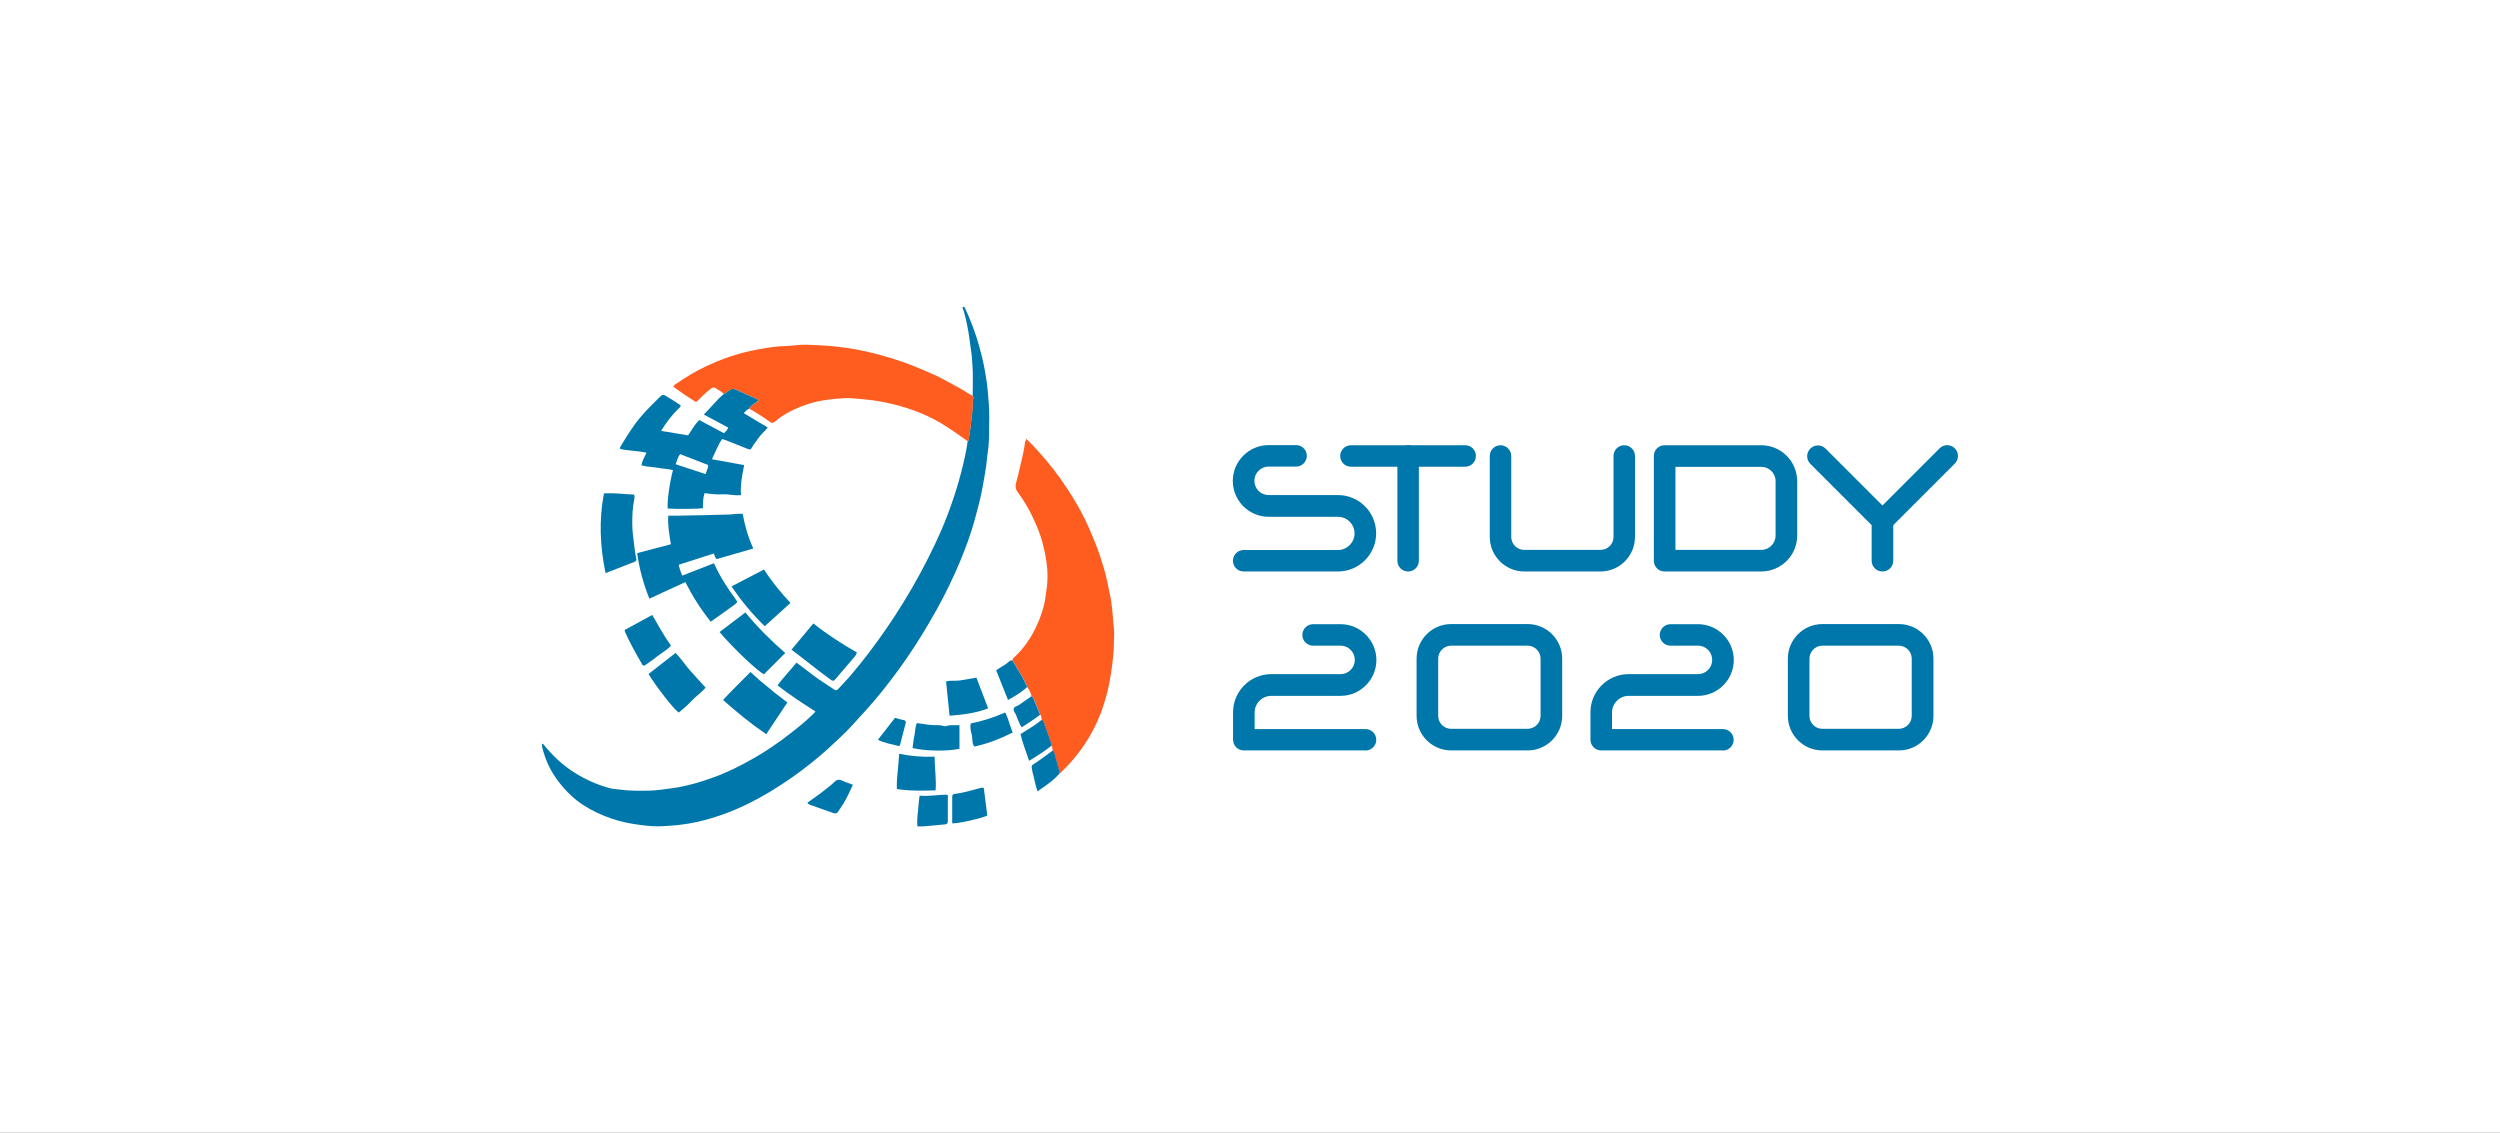 <?xml version="1.0" encoding="UTF-8"?>
<svg xmlns="http://www.w3.org/2000/svg" width="512" height="232" viewBox="0 0 512 232" fill="none">
  <rect x="0" y="0" width="512" height="232" fill="#333333" stroke="none"/>
  <g clip-path="url(#clip0_68_297)">
    <rect width="512" height="232" fill="white"></rect>
    <path d="M199.205 81.083C199.205 78.961 199.307 76.812 199.153 74.69C199.077 73.667 199.026 72.644 198.847 71.621C198.668 70.47 198.565 69.294 198.361 68.143C198.028 66.404 197.747 64.639 197.108 62.977C197.338 62.721 197.517 62.849 197.619 63.054C197.9 63.642 198.156 64.23 198.412 64.844C199.563 67.529 200.432 70.291 201.123 73.13C201.557 74.894 201.864 76.684 202.12 78.475C202.273 79.574 202.325 80.674 202.427 81.774C202.683 84.203 202.58 86.658 202.555 89.088C202.555 90.495 202.427 91.927 202.197 93.308C202.094 93.947 202.094 94.612 201.992 95.251C201.762 96.913 201.455 98.576 201.148 100.213C200.739 102.31 200.202 104.356 199.639 106.401C198.847 109.317 197.798 112.13 196.647 114.918C195.266 118.242 193.681 121.49 191.942 124.661C189.972 128.191 187.901 131.617 185.599 134.942C184.065 137.167 182.454 139.315 180.766 141.438C178.797 143.893 176.7 146.195 174.577 148.496C173.068 150.159 171.406 151.642 169.795 153.151C167.391 155.35 164.833 157.37 162.174 159.237C159.258 161.283 156.24 163.125 153.044 164.685C149.745 166.296 146.292 167.549 142.712 168.342C141.049 168.7 139.336 168.955 137.597 169.083C136.344 169.16 135.091 169.288 133.863 169.211C132.022 169.109 130.18 168.853 128.339 168.495C126.217 168.06 124.171 167.344 122.227 166.424C120.334 165.528 118.544 164.403 116.984 162.946C115.092 161.181 113.532 159.161 112.381 156.833C111.793 155.631 111.384 154.353 111.051 153.074C111 152.844 111.026 152.588 111 152.358C111.205 152.256 111.281 152.435 111.358 152.511C113.199 154.813 115.322 156.782 117.828 158.342C120.053 159.723 122.432 160.772 124.963 161.437C125.552 161.59 126.191 161.616 126.805 161.692C128.876 161.974 130.973 161.974 133.07 161.923C134.758 161.871 136.421 161.59 138.108 161.36C140.87 160.951 143.505 160.158 146.113 159.212C148.952 158.189 151.663 156.833 154.297 155.324C156.931 153.841 159.386 152.128 161.764 150.286C163.478 148.957 165.14 147.627 166.675 146.092C166.777 145.99 166.854 145.888 167.007 145.709C164.347 144.021 161.764 142.333 159.233 140.364C160.434 138.727 161.841 137.295 163.12 135.709C164.654 136.809 166.086 138.011 167.595 139.059C168.669 139.801 169.795 140.492 170.869 141.233C171.201 141.463 171.431 141.361 171.687 141.08C172.633 140.057 173.605 139.059 174.5 137.985C175.625 136.655 176.7 135.3 177.748 133.945C180.331 130.569 182.735 127.091 184.96 123.459C187.415 119.495 189.614 115.429 191.584 111.235C193.476 107.245 195.036 103.102 196.264 98.857C196.954 96.479 197.542 94.1 197.977 91.671C198.054 91.236 198.131 90.801 198.182 90.341C198.284 90.29 198.335 90.213 198.361 90.111C198.565 89.114 198.668 88.091 198.795 87.068C199 85.533 199.179 83.999 199.205 82.439C199.205 82.157 199.153 81.902 199.332 81.62C199.486 81.39 199.205 81.262 199.179 81.058" fill="#0077AB"></path>
    <path d="M213.354 147.422C213.277 147.064 213.302 146.681 213.047 146.374C212.689 145.504 212.382 144.635 211.973 143.791C211.768 143.382 211.691 142.87 211.257 142.614C211.129 141.898 210.822 141.285 210.361 140.722C210.361 140.543 210.285 140.415 210.208 140.236C209.39 138.497 208.29 136.886 207.344 135.198C207.344 134.891 207.625 134.712 207.804 134.533C209.748 132.717 211.205 130.543 212.305 128.14C213.2 126.221 213.865 124.201 214.146 122.078C214.351 120.749 214.53 119.419 214.53 118.063C214.53 115.838 214.146 113.69 213.609 111.542C213.098 109.445 212.254 107.45 211.308 105.532C210.489 103.844 209.492 102.208 208.367 100.699C207.958 100.136 207.932 99.599 208.06 99.036C208.418 97.655 208.776 96.274 209.083 94.868C209.39 93.512 209.748 92.131 209.901 90.75C209.927 90.444 210.08 90.188 210.208 89.881C211.717 91.364 213.098 92.899 214.453 94.51C216.32 96.735 217.983 99.113 219.517 101.568C220.898 103.768 222.126 106.069 223.174 108.473C223.941 110.238 224.657 112.002 225.271 113.818C225.834 115.506 226.345 117.194 226.729 118.933C226.985 120.135 227.215 121.337 227.47 122.539C227.598 123.127 227.649 123.766 227.726 124.38C227.905 125.71 227.931 127.065 228.11 128.395C228.238 129.393 228.161 130.416 228.135 131.439C228.135 133.587 227.854 135.709 227.547 137.806C227.189 140.441 226.524 142.972 225.655 145.453C224.606 148.343 223.2 151.028 221.384 153.509C220.207 155.12 218.929 156.603 217.497 157.984C217.343 158.112 217.241 158.317 217.011 158.368C216.806 157.575 216.627 156.782 216.371 156.015C216.116 155.248 216.09 154.404 215.579 153.739C215.527 153.381 215.579 152.997 215.323 152.716C214.965 151.361 214.504 150.056 213.993 148.778C213.814 148.317 213.788 147.755 213.302 147.448" fill="#FF5C1F"></path>
    <path d="M199.209 81.083C199.209 81.288 199.516 81.415 199.363 81.646C199.184 81.901 199.235 82.183 199.235 82.464C199.235 84.024 199.03 85.558 198.826 87.093C198.672 88.116 198.595 89.139 198.391 90.136C198.391 90.239 198.314 90.341 198.212 90.366C196.319 89.037 194.452 87.707 192.483 86.53C190.412 85.303 188.212 84.382 185.936 83.64C183.865 82.975 181.742 82.439 179.568 82.106C178.315 81.901 177.037 81.799 175.783 81.671C174.837 81.594 173.917 81.492 172.996 81.543C170.566 81.697 168.162 81.927 165.81 82.643C163.661 83.308 161.667 84.203 159.8 85.482C159.442 85.712 159.16 86.019 158.828 86.275C158.265 86.684 158.086 86.709 157.549 86.3C156.526 85.558 155.452 84.868 154.352 84.203C154.071 84.024 153.739 83.896 153.432 83.717C153.79 83.078 154.429 82.745 154.992 82.311C155.145 82.183 155.375 82.106 155.299 81.825C153.764 81.16 152.23 80.52 150.747 79.804C150.261 79.574 149.903 79.6 149.519 79.881C149.11 80.188 148.726 80.546 148.215 80.674C147.78 80.213 147.243 79.932 146.731 79.6C146.118 79.216 145.99 79.293 145.453 79.702C144.43 80.495 143.535 81.415 142.563 82.362C140.952 81.364 139.417 80.316 137.883 79.191C138.087 78.781 138.445 78.628 138.752 78.423C140.568 77.17 142.435 76.045 144.43 75.099C147.396 73.692 150.491 72.567 153.688 71.876C155.631 71.467 157.6 71.109 159.57 70.93C160.567 70.853 161.59 70.879 162.562 70.751C163.457 70.623 164.352 70.572 165.247 70.598C166.705 70.649 168.162 70.726 169.62 70.828C173.252 71.109 176.832 71.749 180.336 72.72C183.353 73.539 186.345 74.562 189.21 75.84C190.463 76.403 191.742 76.889 192.944 77.554C194.836 78.577 196.78 79.549 198.595 80.751C198.8 80.878 199.03 80.955 199.235 81.083" fill="#FF5C1F"></path>
    <path d="M148.18 80.674C148.691 80.546 149.075 80.188 149.484 79.881C149.868 79.6 150.226 79.574 150.712 79.804C152.221 80.52 153.755 81.16 155.264 81.825C155.341 82.08 155.11 82.183 154.957 82.311C154.394 82.745 153.755 83.078 153.397 83.717C152.962 83.896 152.681 84.229 152.323 84.612C153.96 85.584 155.571 86.556 157.233 87.553C156.568 88.397 155.75 89.037 155.213 89.88C154.829 90.469 154.369 90.954 154.036 91.568C153.755 92.105 153.627 92.131 153.039 91.901C151.607 91.338 150.175 90.75 148.742 90.187C148.461 90.085 148.154 90.008 147.899 89.906C147.003 91.185 146.518 92.591 145.801 94.049C148.001 94.458 150.149 94.842 152.4 95.251C152.016 97.271 151.581 99.292 151.76 101.389C150.43 101.568 149.203 101.159 147.95 101.235C146.748 101.312 145.52 101.159 144.293 101.005C143.96 102.028 143.96 103.051 143.96 104.074C143.167 104.227 138.462 104.279 136.748 104.151C136.595 102.795 137.132 98.831 137.822 96.274C136.748 95.993 135.649 95.993 134.575 95.788C133.526 95.609 132.452 95.609 131.378 95.302C131.506 94.356 132.017 93.589 132.401 92.719C130.636 92.31 128.795 92.335 127.03 91.952C126.953 91.799 126.953 91.645 127.03 91.543C128.334 89.369 129.664 87.17 131.352 85.226C132.529 83.845 133.833 82.592 135.112 81.313C135.674 80.776 135.828 80.751 136.467 81.134C137.439 81.722 138.385 82.336 139.357 82.975C139.485 83.308 139.178 83.461 138.999 83.64C137.618 84.996 136.441 86.53 135.393 88.244C137.26 88.551 139.101 88.858 140.917 89.164C141.684 88.039 142.298 86.914 143.193 86.019C144.906 86.914 146.594 87.835 148.282 88.73C148.589 88.372 148.998 88.116 149.101 87.553C147.489 86.684 145.878 85.814 144.139 84.894C145.571 83.513 146.722 81.927 148.231 80.699M138.359 95.072C140.38 95.737 142.426 96.427 144.497 97.092C144.676 96.581 144.855 96.121 145.009 95.686C145.06 95.558 145.009 95.404 145.009 95.225C143.116 94.484 141.224 93.742 139.28 93.001C138.794 93.665 138.615 94.407 138.359 95.097" fill="#0077AB"></path>
    <path d="M132.973 122.564C131.745 119.47 130.927 116.452 130.492 113.281C132.845 112.667 135.121 112.053 137.397 111.465C137.09 109.547 136.732 107.655 136.86 105.609C137.499 105.609 138.113 105.609 138.753 105.609C142.205 105.532 145.658 105.506 149.11 105.379C149.877 105.379 150.619 105.2 151.386 105.225C151.616 105.225 151.872 105.225 152.102 105.225C152.537 107.68 153.227 110.033 154.276 112.335C151.744 113.051 149.238 113.792 146.757 114.509C146.399 114.15 146.399 113.741 146.169 113.358C143.791 114.125 141.412 114.892 139.008 115.659C139.136 116.478 139.418 117.117 139.724 117.884C141.873 117.04 144.046 116.196 146.22 115.352C147.422 118.038 149.008 120.493 150.747 122.846C151.028 123.229 151.028 123.383 150.593 123.715C149.749 124.354 148.854 124.968 147.985 125.608C147.192 126.17 146.399 126.707 145.555 127.321C143.509 124.764 141.796 122.053 140.364 119.214C137.934 120.339 135.505 121.439 132.973 122.615" fill="#0077AB"></path>
    <path d="M123.709 101.057C125.78 100.904 127.801 101.21 129.847 101.287C130.026 101.645 129.949 102.054 129.872 102.387C129.54 103.998 129.489 105.609 129.489 107.246C129.489 108.704 129.693 110.136 129.872 111.568C129.974 112.489 130.077 113.409 130.307 114.33C130.384 114.688 130.281 114.944 129.923 115.072C127.98 115.839 126.062 116.58 124.016 117.373C122.89 111.952 122.635 106.555 123.683 101.057" fill="#0077AB"></path>
    <path d="M148.051 143.382C149.892 141.387 151.785 139.572 153.703 137.628C154.598 138.395 155.314 139.162 156.183 139.827C157.027 140.492 157.846 141.208 158.664 141.873C159.508 142.538 160.352 143.177 161.247 143.868C159.815 146.042 158.383 148.164 156.925 150.364C153.856 148.267 150.992 145.939 148.076 143.356" fill="#0077AB"></path>
    <path d="M147.363 129.444C149.128 128.114 150.892 126.784 152.657 125.429C155.163 128.498 157.951 131.234 160.815 133.74C159.332 135.224 157.925 136.63 156.468 138.088C155.342 137.627 150.355 132.973 147.363 129.444Z" fill="#0077AB"></path>
    <path d="M166.548 127.654C169.386 129.93 172.404 131.848 175.498 133.638C175.396 133.996 175.243 134.252 175.038 134.482C173.759 135.965 172.506 137.423 171.253 138.906C171.176 138.983 171.1 139.06 171.049 139.137C170.793 139.469 170.537 139.52 170.179 139.239C169.386 138.625 168.568 138.062 167.775 137.449C166.369 136.375 164.988 135.275 163.607 134.201C163.121 133.817 162.635 133.434 162.098 133.05C163.581 131.26 165.064 129.47 166.599 127.654" fill="#0077AB"></path>
    <path d="M132.816 138.037C134.632 136.631 136.448 135.199 138.366 133.715C139.44 134.815 140.284 136.145 141.307 137.296C142.355 138.447 143.404 139.597 144.504 140.825C143.685 141.822 142.611 142.513 141.767 143.408C140.923 144.329 139.977 145.147 139.005 145.94C138.059 145.326 134.351 140.595 132.816 138.037Z" fill="#0077AB"></path>
    <path d="M149.797 120.109C152.073 118.933 154.247 117.782 156.472 116.631C158.032 119.086 159.873 121.311 161.893 123.485C160.129 125.07 158.415 126.605 156.625 128.241C154.068 125.786 151.868 123.101 149.822 120.134" fill="#0077AB"></path>
    <path d="M127.902 129.035C129.795 128.012 131.662 126.989 133.58 125.94C134.833 128.089 135.984 130.237 137.416 132.232C136.828 132.948 135.984 133.382 135.242 133.945C134.27 134.712 133.247 135.428 132.25 136.144C131.866 136.4 131.687 136.4 131.483 136.017C130.255 133.868 129.028 131.72 128.03 129.47C127.979 129.342 127.953 129.214 127.902 129.009" fill="#0077AB"></path>
    <path d="M191.406 154.992C191.406 157.319 191.79 159.544 191.611 161.871C189.002 161.922 186.394 162.025 183.683 161.59C183.58 159.237 184.041 156.859 184.143 154.378C186.547 154.864 188.951 155.068 191.432 154.966" fill="#0077AB"></path>
    <path d="M199.968 138.778C200.787 140.927 201.554 142.947 202.372 145.07C199.815 146.067 197.181 146.374 194.47 146.578C194.24 144.226 193.984 141.924 193.754 139.546C194.777 139.29 195.825 139.52 196.848 139.315C197.846 139.136 198.869 138.957 199.994 138.778" fill="#0077AB"></path>
    <path d="M196.499 148.495V153.354C193.941 153.891 189.67 153.84 186.883 153.201C187.011 152.357 187.087 151.487 187.266 150.669C187.445 149.825 187.394 148.955 187.778 148.086C188.366 148.214 188.98 148.214 189.568 148.342C190.08 148.444 190.591 148.47 191.103 148.495C191.793 148.546 192.484 148.418 193.174 148.674C193.379 148.751 193.685 148.751 193.89 148.674C194.299 148.521 194.708 148.521 195.118 148.521C195.527 148.521 195.962 148.521 196.499 148.521" fill="#0077AB"></path>
    <path d="M195.012 168.597C195.012 166.756 195.012 164.966 195.012 163.201C195.012 162.818 195.165 162.613 195.549 162.587C197.313 162.383 199.027 161.846 200.74 161.386C200.97 161.309 201.201 161.258 201.482 161.386C201.712 163.278 201.968 165.17 202.198 167.037C200.817 167.651 196.367 168.649 195.037 168.623" fill="#0077AB"></path>
    <path d="M188.36 162.945C190.278 163.15 192.145 162.715 194.012 162.766C194.217 163.073 194.114 163.38 194.114 163.687C194.114 165.195 194.114 166.679 194.114 168.188C194.114 168.571 193.987 168.776 193.603 168.827C192.12 168.98 190.662 169.108 189.179 169.236C188.769 169.262 188.36 169.236 187.874 169.236C187.798 168.188 187.874 167.165 188.002 166.142C188.105 165.119 188.156 164.096 188.335 162.945" fill="#0077AB"></path>
    <path d="M207.367 150.031C204.836 151.31 202.278 152.308 199.542 152.896C199.005 152.205 199.209 151.31 199.03 150.543C198.851 149.801 198.596 149.009 198.826 148.165C201.204 147.679 203.531 146.937 205.859 145.914C206.575 147.244 206.83 148.702 207.393 150.031" fill="#0077AB"></path>
    <path d="M165.344 164.402C166.469 163.558 167.62 162.842 168.643 161.998C169.384 161.385 170.203 160.847 170.868 160.157C171.328 159.697 171.788 159.543 172.428 159.85C173.118 160.183 173.885 160.413 174.678 160.72C174.064 162.075 173.476 163.328 172.76 164.53C172.428 165.093 172.019 165.604 171.686 166.167C171.456 166.602 171.149 166.653 170.74 166.525C169.359 166.039 167.978 165.604 166.597 165.067C166.213 164.914 165.727 164.888 165.344 164.428" fill="#0077AB"></path>
    <path d="M213.348 147.423C213.833 147.73 213.859 148.292 214.038 148.753C214.55 150.031 215.01 151.336 215.368 152.691C213.961 153.842 212.401 154.814 210.765 155.811C210.151 153.995 209.435 152.205 209 150.338C210.534 149.392 212.018 148.523 213.348 147.423Z" fill="#0077AB"></path>
    <path d="M207.315 135.198C208.261 136.886 209.361 138.471 210.179 140.236C210.256 140.389 210.332 140.543 210.332 140.722C209.207 141.796 207.877 142.537 206.445 143.356C205.627 141.284 204.834 139.29 204.016 137.269C204.86 136.655 205.857 136.221 206.65 135.479C206.854 135.3 207.059 135.249 207.315 135.223" fill="#0077AB"></path>
    <path d="M215.628 153.712C216.139 154.377 216.139 155.221 216.421 155.988C216.676 156.755 216.855 157.548 217.06 158.341C215.909 159.696 214.477 160.694 213.019 161.691C212.84 161.819 212.687 161.921 212.508 162.075C212.073 161.001 211.92 159.901 211.638 158.801C211.536 158.418 211.408 158.009 211.357 157.599C211.255 156.858 211.204 156.807 211.689 156.5C213.045 155.63 214.324 154.633 215.628 153.687" fill="#0077AB"></path>
    <path d="M211.221 142.588C211.682 142.844 211.733 143.381 211.937 143.79C212.347 144.634 212.654 145.503 213.012 146.373C211.81 147.293 210.556 148.137 209.227 148.956C208.69 148.137 208.434 147.217 208.05 146.347C207.871 145.964 207.488 145.554 207.615 145.12C207.743 144.659 208.332 144.634 208.69 144.378C209.533 143.764 210.377 143.202 211.221 142.613" fill="#0077AB"></path>
    <path d="M183.318 147.013C183.958 147.217 184.52 147.371 185.083 147.473C185.39 147.524 185.569 147.729 185.492 148.061C185.108 149.519 184.75 150.977 184.367 152.409C184.341 152.537 184.239 152.665 184.162 152.818C182.73 152.409 181.221 152.23 179.789 151.514C180.991 149.954 182.142 148.496 183.318 146.987" fill="#0077AB"></path>
    <path d="M274.01 117.041H254.701C253.474 117.041 252.502 116.043 252.502 114.841C252.502 113.639 253.5 112.642 254.701 112.642H274.01C275.877 112.642 277.411 111.107 277.411 109.24C277.411 107.374 275.877 105.839 274.01 105.839H259.816C255.776 105.839 252.477 102.54 252.477 98.499C252.477 94.459 255.776 91.16 259.816 91.16H265.443C266.67 91.16 267.642 92.157 267.642 93.359C267.642 94.561 266.645 95.558 265.443 95.558H259.816C258.205 95.558 256.901 96.863 256.901 98.474C256.901 100.085 258.205 101.389 259.816 101.389H274.01C278.332 101.389 281.835 104.893 281.835 109.215C281.835 113.537 278.332 117.041 274.01 117.041Z" fill="#0077AB"></path>
    <path d="M279.636 153.688H254.727C253.499 153.688 252.527 152.69 252.527 151.488V145.888C252.527 141.566 256.031 138.062 260.353 138.062H274.547C276.158 138.062 277.462 136.758 277.462 135.147C277.462 133.536 276.158 132.231 274.547 132.231H268.92C267.693 132.231 266.721 131.234 266.721 130.032C266.721 128.83 267.718 127.833 268.92 127.833H274.547C278.587 127.833 281.886 131.132 281.886 135.172C281.886 139.213 278.587 142.512 274.547 142.512H260.353C258.486 142.512 256.952 144.046 256.952 145.913V149.315H279.661C280.889 149.315 281.861 150.312 281.861 151.514C281.861 152.716 280.863 153.713 279.661 153.713L279.636 153.688Z" fill="#0077AB"></path>
    <path d="M352.831 153.688H327.922C326.694 153.688 325.723 152.69 325.723 151.488V145.888C325.723 141.566 329.226 138.062 333.548 138.062H347.742C349.353 138.062 350.657 136.758 350.657 135.147C350.657 133.536 349.353 132.231 347.742 132.231H342.116C340.888 132.231 339.916 131.234 339.916 130.032C339.916 128.83 340.914 127.833 342.116 127.833H347.742C351.783 127.833 355.082 131.132 355.082 135.172C355.082 139.213 351.783 142.512 347.742 142.512H333.548C331.681 142.512 330.147 144.046 330.147 145.913V149.315H352.857C354.084 149.315 355.056 150.312 355.056 151.514C355.056 152.716 354.059 153.713 352.857 153.713L352.831 153.688Z" fill="#0077AB"></path>
    <path d="M288.383 117.04C287.155 117.04 286.184 116.042 286.184 114.84V93.384C286.184 92.156 287.181 91.185 288.383 91.185C289.585 91.185 290.582 92.182 290.582 93.384V114.84C290.582 116.068 289.585 117.04 288.383 117.04Z" fill="#0077AB"></path>
    <path d="M300.072 95.583H276.672C275.444 95.583 274.473 94.586 274.473 93.384C274.473 92.182 275.47 91.185 276.672 91.185H300.072C301.3 91.185 302.272 92.182 302.272 93.384C302.272 94.586 301.274 95.583 300.072 95.583Z" fill="#0077AB"></path>
    <path d="M327.815 117.04H312.189C308.277 117.04 305.105 113.869 305.105 109.956V93.384C305.105 92.156 306.103 91.185 307.305 91.185C308.507 91.185 309.504 92.182 309.504 93.384V109.956C309.504 111.439 310.706 112.616 312.164 112.616H327.79C329.273 112.616 330.449 111.414 330.449 109.956V93.384C330.449 92.156 331.447 91.185 332.649 91.185C333.851 91.185 334.848 92.182 334.848 93.384V109.956C334.848 113.869 331.677 117.04 327.764 117.04H327.815Z" fill="#0077AB"></path>
    <path d="M312.852 153.688H297.201C293.288 153.688 290.117 150.517 290.117 146.604V134.892C290.117 130.979 293.288 127.808 297.201 127.808H312.852C316.765 127.808 319.936 130.979 319.936 134.892V146.604C319.936 150.517 316.765 153.688 312.852 153.688ZM297.201 132.232C295.743 132.232 294.541 133.434 294.541 134.892V146.604C294.541 148.088 295.743 149.264 297.201 149.264H312.852C314.31 149.264 315.512 148.062 315.512 146.604V134.892C315.512 133.434 314.31 132.232 312.852 132.232H297.201Z" fill="#0077AB"></path>
    <path d="M388.862 153.688H373.236C369.324 153.688 366.152 150.517 366.152 146.604V134.892C366.152 130.979 369.324 127.808 373.236 127.808H388.888C392.8 127.808 395.972 130.979 395.972 134.892V146.604C395.972 150.517 392.8 153.688 388.888 153.688H388.862ZM373.236 132.232C371.779 132.232 370.577 133.434 370.577 134.892V146.604C370.577 148.088 371.779 149.264 373.236 149.264H388.862C390.32 149.264 391.522 148.062 391.522 146.604V134.892C391.522 133.434 390.32 132.232 388.862 132.232H373.211H373.236Z" fill="#0077AB"></path>
    <path d="M360.701 117.04H340.906C339.679 117.04 338.707 116.042 338.707 114.84V93.384C338.707 92.156 339.704 91.185 340.906 91.185H360.701C364.767 91.185 368.066 94.484 368.066 98.55V109.675C368.066 113.741 364.767 117.04 360.701 117.04ZM343.131 112.616H360.701C362.337 112.616 363.642 111.286 363.642 109.675V98.55C363.642 96.913 362.312 95.609 360.701 95.609H343.131V112.641V112.616Z" fill="#0077AB"></path>
    <path d="M385.514 117.04C384.286 117.04 383.314 116.043 383.314 114.841V107.552L370.758 94.995C369.888 94.126 369.888 92.745 370.758 91.875C371.627 91.006 373.008 91.006 373.878 91.875L387.099 105.097C387.509 105.506 387.739 106.069 387.739 106.657V114.841C387.739 116.068 386.741 117.04 385.539 117.04H385.514Z" fill="#0077AB"></path>
    <path d="M385.513 108.856C384.95 108.856 384.388 108.652 383.953 108.217C383.083 107.347 383.083 105.966 383.953 105.097L397.226 91.824C398.095 90.954 399.476 90.954 400.346 91.824C401.215 92.694 401.215 94.075 400.346 94.944L387.073 108.217C386.638 108.652 386.076 108.856 385.513 108.856Z" fill="#0077AB"></path>
  </g>
  <defs>
    <clipPath id="clip0_68_297">
      <rect width="512" height="232" fill="white"></rect>
    </clipPath>
  </defs>
</svg>
